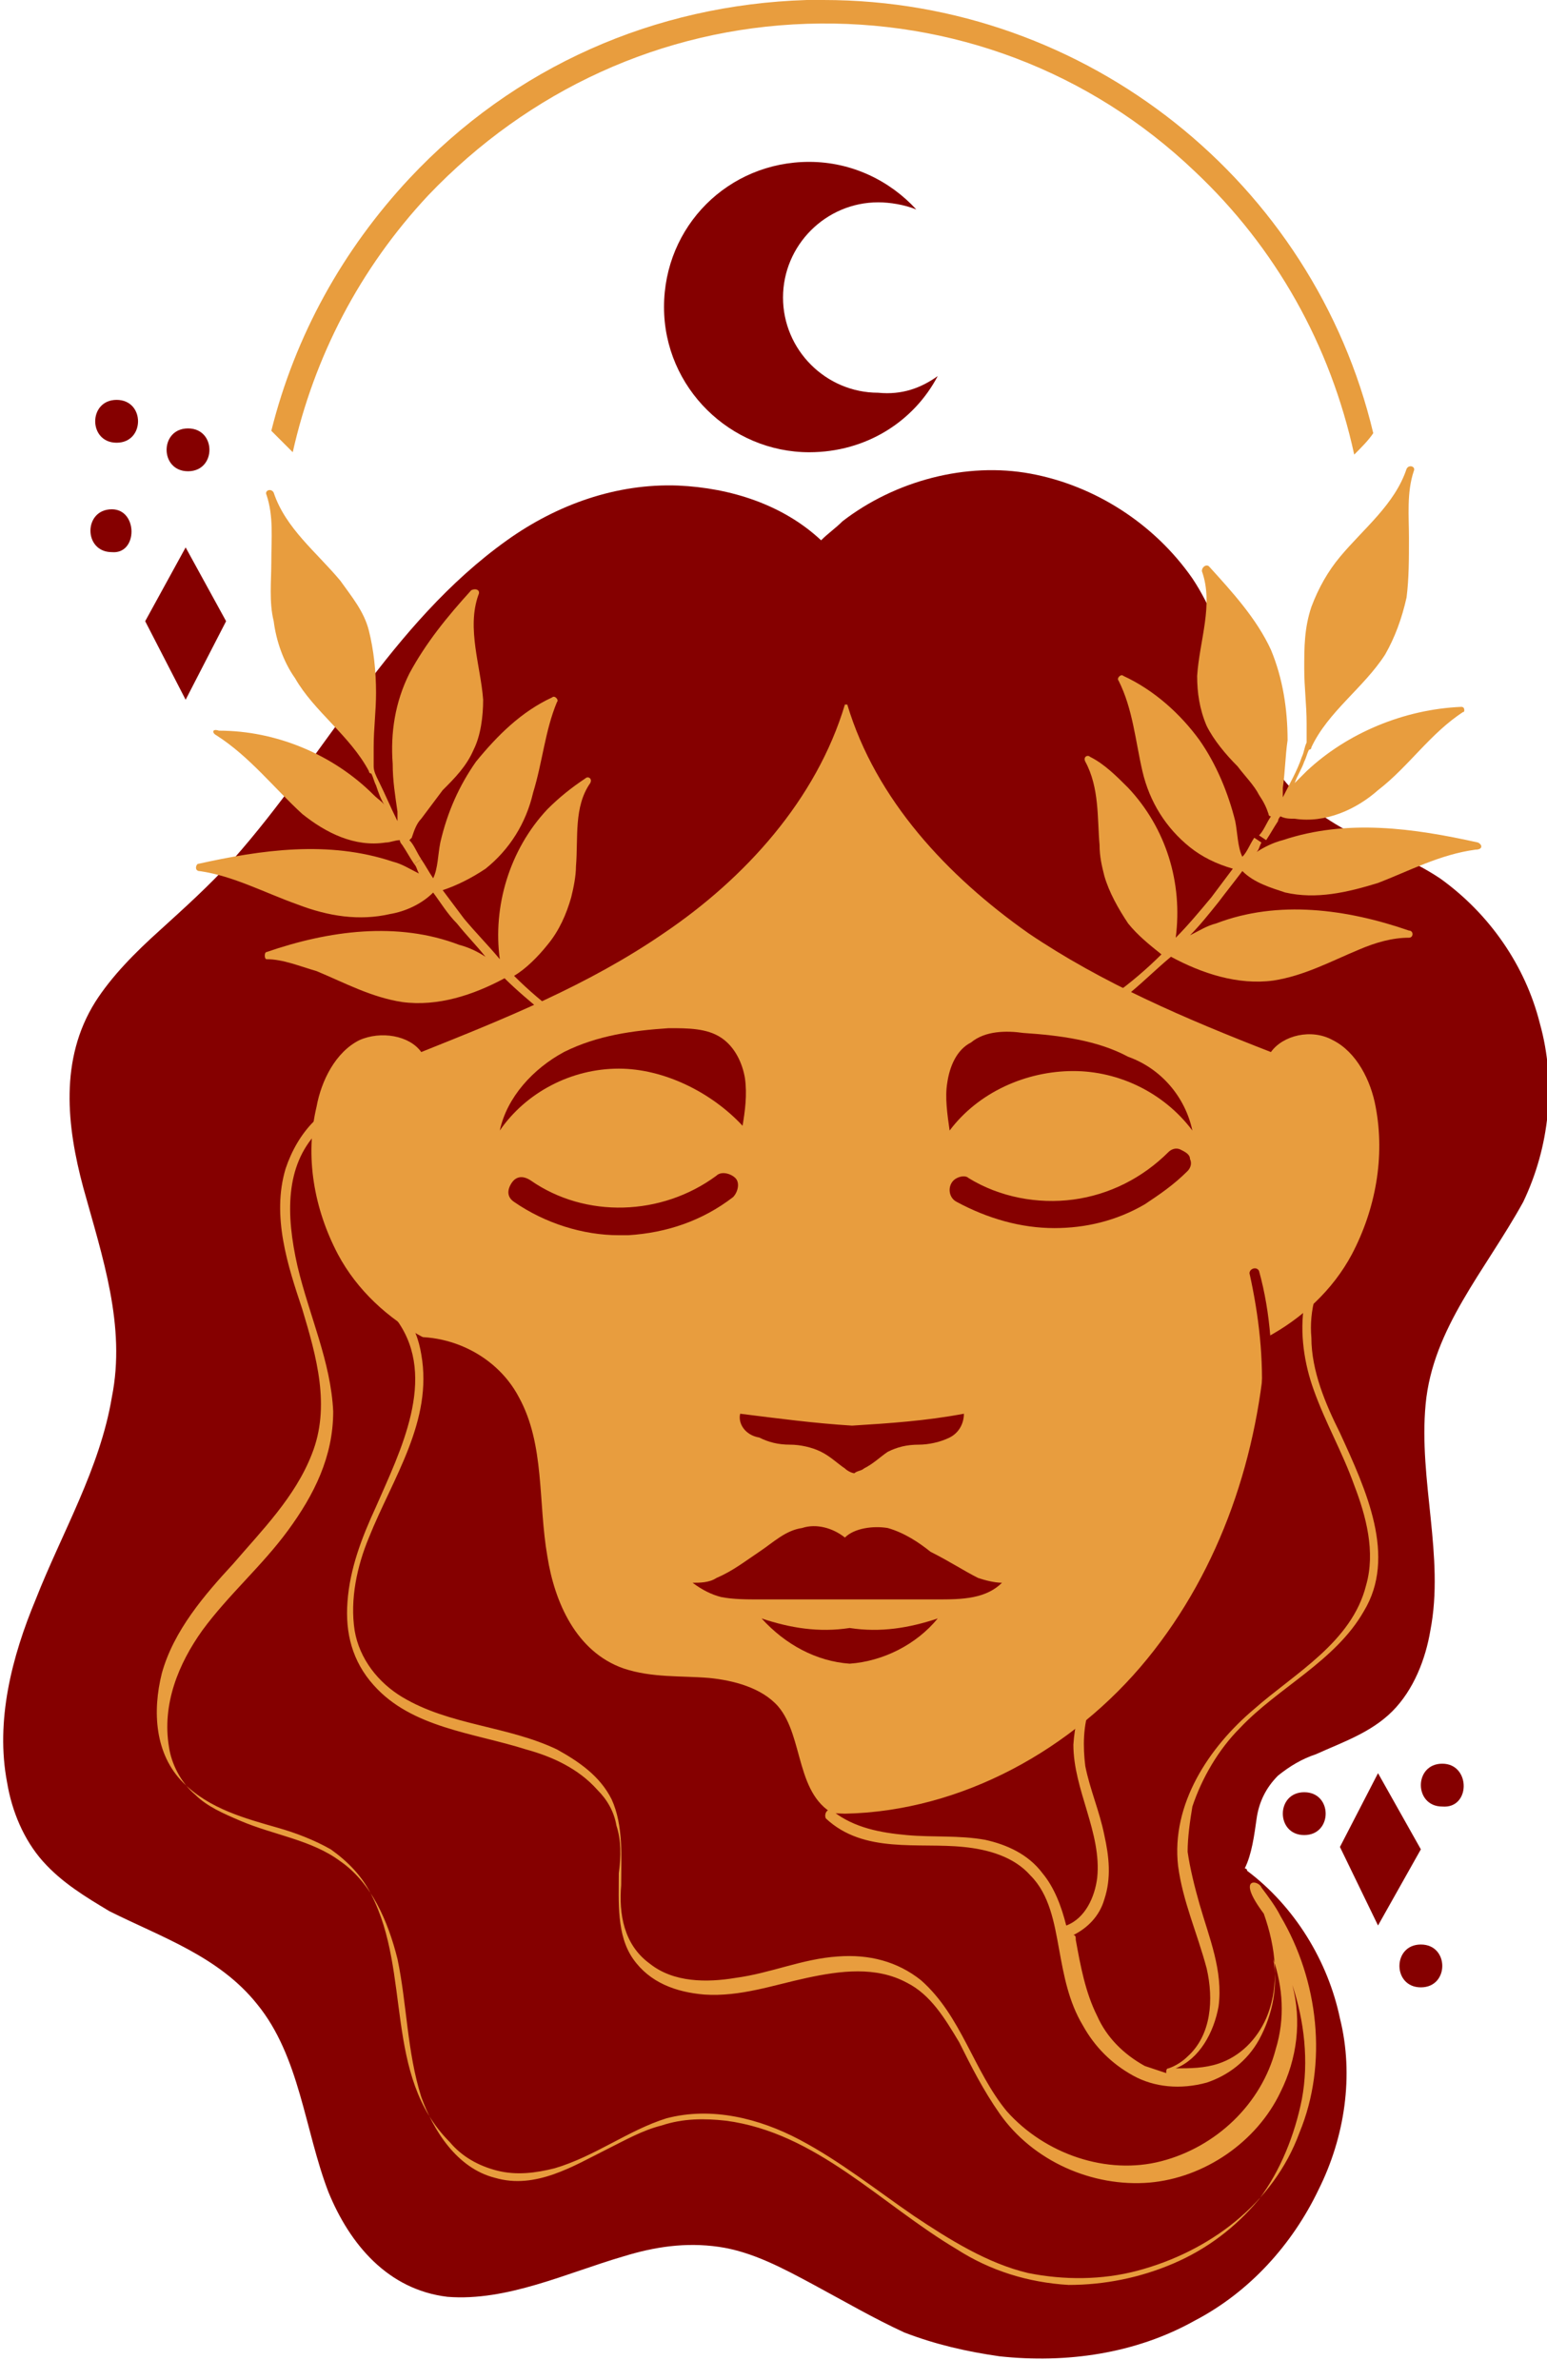 <svg width="65" height="100" viewBox="0 0 65 100" fill="none" xmlns="http://www.w3.org/2000/svg">
<path d="M57.7 18.2C55.2 7.7 45.7 0 34.6 0C34.4 0 34.1 0 33.9 0C27.5 0.2 21.6 2.8 17.2 7.5C14.4 10.5 12.4 14.1 11.4 18.1C11.7 18.4 12 18.7 12.3 19C13.2 15 15.1 11.3 18 8.2C22.2 3.8 27.8 1.2 33.9 1C40 0.8 45.8 3 50.2 7.2C53.6 10.4 55.9 14.5 56.9 19.1C57.2 18.8 57.5 18.5 57.7 18.2Z" fill="#E89D3E"/>
<path d="M59.9 59.001C59.6 62.201 60.7 65.401 60.1 68.501C59.9 69.701 59.4 71.001 58.5 71.901C57.6 72.801 56.4 73.201 55.3 73.701C54.7 73.901 54.2 74.201 53.7 74.601C53.2 75.101 52.9 75.701 52.8 76.401C52.7 77.101 52.6 77.901 52.3 78.501C52.3 78.501 52.4 78.501 52.4 78.601C54.4 80.101 55.8 82.401 56.3 84.801C56.9 87.201 56.5 89.801 55.4 92.001C54.3 94.301 52.5 96.301 50.2 97.501C47.7 98.901 44.8 99.301 42 99.001C40.6 98.801 39.3 98.501 38 98.001C36.7 97.401 35.5 96.701 34.2 96.001C32.9 95.301 31.6 94.601 30.2 94.401C28.8 94.201 27.5 94.401 26.2 94.801C23.8 95.501 21.3 96.701 18.8 96.501C16.3 96.201 14.7 94.301 13.8 92.101C12.8 89.501 12.6 86.401 10.8 84.201C9.2 82.201 6.8 81.401 4.6 80.301C3.6 79.701 2.6 79.101 1.8 78.201C1 77.301 0.5 76.101 0.3 74.901C-0.2 72.301 0.5 69.601 1.5 67.201C2.6 64.401 4.2 61.701 4.7 58.701C5.3 55.701 4.3 52.801 3.5 49.901C2.8 47.301 2.5 44.501 4 42.101C4.7 41.001 5.7 40.001 6.7 39.101C7.8 38.101 8.8 37.201 9.8 36.101C13.7 31.701 16.4 26.201 21.3 22.701C23.4 21.201 25.9 20.301 28.5 20.401C30.7 20.501 32.9 21.201 34.5 22.701C34.8 22.401 35.1 22.201 35.4 21.901C37.6 20.201 40.6 19.401 43.3 19.901C46 20.401 48.5 22.001 50.1 24.301C51.7 26.701 51.9 29.601 53.4 32.001C54.2 33.301 55.3 34.201 56.6 34.901C57.9 35.601 59.3 36.101 60.5 36.901C62.6 38.401 64.1 40.601 64.7 43.001C65.4 45.501 65.1 48.201 64 50.501C62.4 53.401 60.2 55.801 59.9 59.001Z" fill="#850000"/>
<path d="M56.8 52.702C56 54.202 54.7 55.402 53.2 56.202C52.9 61.102 51.3 65.902 48.2 69.702C45.1 73.502 40.4 76.102 35.5 76.202C30.6 76.102 25.9 73.502 22.8 69.702C19.7 65.902 18.2 61.102 17.8 56.202C16.3 55.402 15 54.202 14.2 52.702C13.2 50.802 12.8 48.602 13.3 46.502C13.5 45.402 14.1 44.202 15.1 43.702C16 43.302 17.2 43.502 17.7 44.202C21.2 42.802 24.7 41.402 27.9 39.202C31.3 36.902 34.3 33.602 35.5 29.602H35.6C36.8 33.602 39.8 36.802 43.2 39.202C46.3 41.302 49.8 42.802 53.4 44.202C53.9 43.502 55.1 43.202 56 43.702C57 44.202 57.6 45.402 57.8 46.502C58.2 48.602 57.8 50.802 56.8 52.702Z" fill="#E89D3E"/>
<path d="M39.4 68C38.5 69.1 37.1 69.8 35.7 69.9C34.3 69.8 33 69.1 32 68C33.2 68.4 34.4 68.6 35.7 68.4C37 68.6 38.2 68.4 39.4 68Z" fill="#850000"/>
<path d="M26 44.899C24 44.899 22.1 45.899 21 47.499C21.3 46.099 22.4 44.899 23.7 44.199C25.1 43.499 26.6 43.299 28.1 43.199C28.9 43.199 29.7 43.199 30.3 43.599C30.9 43.999 31.2 44.699 31.3 45.299C31.4 45.999 31.3 46.699 31.2 47.299C29.9 45.899 27.9 44.899 26 44.899Z" fill="#850000"/>
<path d="M31.1 59.398C32.7 59.598 34.2 59.798 35.8 59.898C37.4 59.798 38.9 59.698 40.5 59.398C40.5 59.798 40.3 60.198 39.9 60.398C39.5 60.598 39 60.698 38.6 60.698C38.1 60.698 37.7 60.798 37.3 60.998C37 61.198 36.7 61.498 36.3 61.698C36.2 61.798 36 61.798 35.9 61.898C35.8 61.898 35.6 61.798 35.5 61.698C35.2 61.498 34.9 61.198 34.5 60.998C34.1 60.798 33.6 60.698 33.2 60.698C32.7 60.698 32.3 60.598 31.9 60.398C31.3 60.298 31 59.798 31.1 59.398Z" fill="#850000"/>
<path d="M50.1 47.5C48.9 45.9 47 45 45.1 45C43.1 45 41.1 45.9 39.9 47.5C39.8 46.8 39.7 46.1 39.8 45.5C39.9 44.8 40.2 44.1 40.8 43.8C41.4 43.3 42.3 43.3 43 43.4C44.5 43.5 46.1 43.7 47.4 44.4C48.8 44.9 49.8 46.1 50.1 47.5Z" fill="#850000"/>
<path d="M41.1 66.3C41.4 66.4 41.8 66.5 42.1 66.5C41.8 66.8 41.4 67 40.9 67.1C40.4 67.2 39.9 67.2 39.3 67.2C38.1 67.2 36.8 67.2 35.6 67.2C34.4 67.2 33.1 67.2 31.9 67.2C31.4 67.2 30.8 67.2 30.3 67.1C29.9 67 29.5 66.8 29.1 66.5C29.4 66.5 29.8 66.5 30.1 66.3C30.8 66 31.3 65.6 31.9 65.2C32.5 64.8 33 64.3 33.7 64.2C34.3 64 35 64.2 35.5 64.6C35.9 64.2 36.7 64.1 37.3 64.2C38 64.4 38.6 64.8 39.1 65.2C39.9 65.6 40.5 66 41.1 66.3Z" fill="#850000"/>
<path d="M52.8 86.9C51.9 88.9 50.1 90.4 48.1 91.2C45.7 92.2 43.1 92.2 40.5 91.9C38.4 91.6 36.3 91.1 34.3 90.3C32.3 89.5 30.4 88.5 28.6 87.3C26.8 86.1 25.2 84.7 23.7 83.1C22.2 81.5 20.9 79.7 19.8 77.8C18.6 75.8 17.7 73.6 17 71.3C16.3 69 15.9 66.7 15.8 64.4C15.6 62 15.7 59.7 16.1 57.3C16.1 57 16.2 56.7 16.3 56.3H16.4C18.5 55.8 20.8 56.8 21.8 58.7C22.9 60.7 22.6 63.1 23 65.4C23.3 67.3 24.2 69.4 26.2 70.1C27.4 70.5 28.6 70.4 29.8 70.5C30.8 70.6 32 70.9 32.7 71.7C33.8 73 33.4 75.5 35.2 76.3C36.3 76.8 37.4 76.3 38.6 76.4C39.6 76.4 40.5 77 41 77.8C41.5 78.6 41.8 79.6 41.9 80.6C42 81.8 42 83 42.2 84.2C42.4 85.3 42.8 86.3 43.6 87.1C44.3 87.8 45.2 88.3 46.2 88.5C48.3 88.9 50.3 88 51.7 86.4C52.6 85.3 53.1 84 53.2 82.7C53.5 84 53.4 85.6 52.8 86.9Z" fill="#850000"/>
<path d="M30.3 49.7C27.9 51.5 24.6 51.6 22.1 49.9C21.9 49.8 21.7 50.1 21.9 50.2C23.2 51.1 24.8 51.6 26.4 51.5C27.9 51.4 29.4 50.9 30.6 50C30.7 49.9 30.5 49.6 30.3 49.7Z" fill="#850000"/>
<path d="M26 51.898C24.5 51.898 22.9 51.398 21.6 50.498C21.3 50.298 21.3 49.998 21.5 49.698C21.7 49.398 22 49.398 22.3 49.598C24.6 51.198 27.8 51.098 30.1 49.398C30.3 49.198 30.7 49.298 30.9 49.498C31.1 49.698 31 50.098 30.8 50.298C29.5 51.298 28 51.798 26.4 51.898C26.3 51.898 26.2 51.898 26 51.898Z" fill="#850000"/>
<path d="M49.4 48.699C48.3 49.799 46.8 50.599 45.2 50.799C43.6 50.999 41.9 50.599 40.5 49.799C40.3 49.699 40.1 49.999 40.3 50.099C42.6 51.499 45.5 51.499 47.9 50.299C48.5 49.899 49.1 49.499 49.7 48.999C49.8 48.799 49.6 48.499 49.4 48.699Z" fill="#850000"/>
<path d="M44.3 51.599C42.9 51.599 41.5 51.199 40.2 50.499C40 50.399 39.9 50.199 39.9 49.999C39.9 49.799 40 49.599 40.2 49.499C40.4 49.399 40.6 49.399 40.7 49.499C42 50.299 43.6 50.599 45.1 50.399C46.6 50.199 48 49.499 49.1 48.399C49.2 48.299 49.4 48.199 49.6 48.299C49.8 48.399 50 48.499 50 48.699C50.1 48.899 50 49.099 49.9 49.199C49.3 49.799 48.7 50.199 48.1 50.599C46.9 51.299 45.6 51.599 44.3 51.599Z" fill="#850000"/>
<path d="M52.9 53.398C52.8 53.198 52.5 53.298 52.5 53.498C52.9 55.298 53.1 57.098 53 58.898C53 59.098 53.4 59.098 53.4 58.898C53.5 57.098 53.4 55.198 52.9 53.398Z" fill="#850000"/>
<path d="M56.3 60.202C55.7 59.002 55.1 57.602 55.1 56.202C55 55.102 55.3 53.802 56.1 53.002C56.3 52.802 56.5 52.602 56.7 52.402C56.9 52.302 56.7 51.902 56.5 52.102C55.6 52.702 55 53.702 54.8 54.802C54.6 56.002 54.8 57.302 55.2 58.402C55.7 59.802 56.4 61.002 56.9 62.402C57.4 63.702 57.8 65.202 57.4 66.602C56.8 69.002 54.4 70.302 52.7 71.802C50.8 73.402 49.2 75.802 49.5 78.402C49.7 79.902 50.3 81.202 50.7 82.702C51 84.002 50.9 85.502 49.9 86.402C49.7 86.602 49.4 86.802 49.1 86.902C49 86.902 49 87.002 49 87.102C48.7 87.002 48.4 86.902 48.1 86.802C47.2 86.302 46.5 85.602 46.1 84.702C45.6 83.702 45.4 82.602 45.2 81.502C45.2 81.402 45.2 81.302 45.1 81.302C45.7 81.002 46.2 80.502 46.4 79.802C46.7 78.902 46.6 78.002 46.4 77.102C46.2 76.102 45.8 75.202 45.6 74.202C45.5 73.402 45.5 72.502 45.8 71.702C46.1 70.802 46.7 70.002 47.4 69.402C47.6 69.202 47.3 69.002 47.1 69.102C45.9 70.102 45.2 71.702 45.1 73.302C45.1 75.202 46.3 77.002 46.1 78.902C46 79.702 45.6 80.602 44.8 80.902C44.6 80.102 44.3 79.302 43.8 78.702C43.2 77.902 42.3 77.502 41.4 77.302C40.3 77.102 39.2 77.202 38.1 77.102C37 77.002 35.9 76.802 35 76.102C34.8 75.902 34.6 76.202 34.7 76.402C36.3 77.902 38.6 77.402 40.5 77.602C41.5 77.702 42.6 78.002 43.3 78.802C44.1 79.602 44.3 80.802 44.5 81.902C44.7 83.002 44.9 84.102 45.5 85.102C46 86.002 46.7 86.702 47.6 87.202C48.5 87.702 49.6 87.802 50.7 87.502C51.6 87.202 52.4 86.602 52.9 85.702C53.5 84.602 53.7 83.402 53.5 82.302C53.9 83.502 54 84.802 53.6 86.102C53 88.402 51.1 90.202 48.8 90.802C46.5 91.402 43.9 90.502 42.3 88.702C40.9 87.002 40.4 84.702 38.7 83.202C37.7 82.402 36.5 82.102 35.2 82.202C33.7 82.302 32.4 82.902 30.9 83.102C29.7 83.302 28.3 83.302 27.3 82.502C26.2 81.702 26 80.402 26.1 79.202C26.1 78.002 26.2 76.702 25.7 75.602C25.2 74.602 24.3 74.002 23.4 73.502C21.3 72.502 18.9 72.502 16.9 71.302C15.9 70.702 15.1 69.702 14.9 68.502C14.7 67.202 15 65.802 15.5 64.602C16.5 62.102 18.2 59.702 17.7 56.902C17.6 56.302 17.4 55.702 17 55.302C16.9 55.102 16.5 55.302 16.7 55.502C18.4 57.902 16.8 61.002 15.8 63.302C15.2 64.602 14.7 65.902 14.6 67.302C14.5 68.602 14.8 69.802 15.7 70.802C17.3 72.602 19.9 72.802 22.1 73.502C23.2 73.802 24.3 74.302 25.1 75.202C25.5 75.602 25.8 76.102 25.9 76.702C26.1 77.302 26.1 78.002 26 78.702C26 79.902 25.9 81.302 26.6 82.302C27.3 83.302 28.4 83.702 29.6 83.802C31.1 83.902 32.5 83.402 33.9 83.102C35.3 82.802 36.8 82.602 38.1 83.302C39.1 83.802 39.7 84.802 40.3 85.802C40.8 86.802 41.3 87.802 42 88.802C43.4 90.802 45.9 91.902 48.3 91.702C50.6 91.502 52.8 90.002 53.8 87.902C54.5 86.502 54.7 84.902 54.3 83.402C54.8 84.902 55 86.602 54.7 88.202C54.4 89.702 53.8 91.202 52.9 92.402C51.9 93.602 50.7 94.502 49.3 95.102C47.9 95.702 46.4 96.002 44.9 96.002C43.2 95.902 41.6 95.402 40.2 94.502C37 92.602 34.3 89.602 30.5 89.102C29.6 89.002 28.7 89.002 27.8 89.302C27 89.502 26.3 89.902 25.5 90.302C24.1 91.002 22.5 92.002 20.8 91.502C19.2 91.102 18.2 89.502 17.7 88.102C17.1 86.202 17.1 84.202 16.7 82.302C16.3 80.702 15.6 79.102 14.3 78.202C13.1 77.302 11.5 77.102 10.1 76.502C9.4 76.202 8.7 75.902 8.2 75.402C7.6 74.902 7.2 74.102 7.1 73.402C6.8 71.602 7.5 69.902 8.5 68.502C9.6 67.002 11 65.802 12.1 64.302C13.2 62.802 14 61.202 14 59.302C13.9 57.202 13 55.302 12.5 53.202C12 51.002 12 49.002 13.3 47.602C13.8 47.002 14.5 46.602 15.2 46.502C15.4 46.502 15.4 46.102 15.2 46.102C13.6 46.302 12.5 47.602 12 49.102C11.4 51.102 12.1 53.202 12.7 55.002C13.3 57.002 13.9 59.102 13.1 61.102C12.4 62.902 11 64.302 9.8 65.702C8.6 67.002 7.3 68.502 6.8 70.302C6.4 71.902 6.5 73.702 7.7 74.902C8.8 76.002 10.3 76.402 11.7 76.802C12.4 77.002 13.2 77.302 13.9 77.702C14.6 78.202 15.2 78.802 15.6 79.602C17.3 82.902 16.1 87.202 18.9 90.002C19.4 90.602 20.1 91.002 20.9 91.202C21.7 91.402 22.5 91.302 23.3 91.102C25 90.602 26.4 89.502 28 89.002C29.9 88.502 31.9 89.002 33.6 89.902C35.3 90.802 36.8 92.002 38.4 93.102C39.9 94.102 41.5 95.102 43.2 95.502C44.7 95.802 46.3 95.802 47.8 95.402C50.8 94.602 53.5 92.602 54.6 89.602C55.8 86.702 55.4 83.202 53.8 80.502C53.6 80.102 53.3 79.702 53 79.302C52.9 79.002 51.9 78.802 53.1 80.402C53.6 81.802 53.8 83.402 53.2 84.802C52.8 85.702 52.1 86.402 51.2 86.702C50.6 86.902 50 86.902 49.4 86.902C50.4 86.502 51 85.402 51.2 84.302C51.4 82.802 50.8 81.402 50.4 80.002C50.2 79.302 50 78.502 49.9 77.802C49.9 77.202 50 76.502 50.1 75.902C50.5 74.702 51.2 73.502 52.1 72.602C53.7 70.902 56.1 69.802 57.3 67.702C58.7 65.402 57.4 62.602 56.3 60.202Z" fill="#E89D3E"/>
<path d="M9.1 30.899C10.5 31.799 11.5 33.099 12.7 34.199C13.7 34.999 14.9 35.599 16.2 35.399C16.4 35.399 16.6 35.299 16.8 35.299C16.8 35.399 16.9 35.499 16.9 35.499C17.1 35.799 17.2 35.999 17.4 36.299L17.7 36.099C17.5 35.799 17.4 35.499 17.2 35.299L17.3 35.199C17.4 34.899 17.5 34.599 17.7 34.399C18 33.999 18.3 33.599 18.6 33.199C19.1 32.699 19.6 32.199 19.9 31.499C20.2 30.899 20.3 30.099 20.3 29.399C20.2 27.999 19.6 26.399 20.1 24.999C20.2 24.799 20 24.699 19.8 24.799C18.8 25.899 17.9 26.999 17.2 28.299C16.6 29.499 16.4 30.799 16.5 32.099C16.5 32.799 16.6 33.399 16.7 34.099C16.7 34.199 16.7 34.299 16.7 34.399V34.499C16.4 33.899 16.2 33.399 15.9 32.799C15.8 32.599 15.7 32.399 15.7 32.199C15.7 31.999 15.7 31.699 15.7 31.499V31.399C15.7 30.599 15.8 29.899 15.8 29.099C15.8 28.199 15.7 27.299 15.5 26.499C15.3 25.699 14.8 25.099 14.3 24.399C13.3 23.199 12 22.199 11.5 20.699C11.4 20.499 11.1 20.599 11.2 20.799C11.5 21.699 11.4 22.599 11.4 23.599C11.4 24.399 11.3 25.299 11.5 26.099C11.6 26.899 11.9 27.799 12.4 28.499C13.2 29.899 14.7 30.899 15.5 32.399C15.5 32.399 15.5 32.499 15.6 32.499C15.7 32.699 15.7 32.799 15.8 32.999C15.9 33.299 16 33.599 16.2 33.899C16.1 33.699 15.9 33.599 15.7 33.399C14 31.699 11.6 30.699 9.2 30.699C8.9 30.599 8.9 30.799 9.1 30.899Z" fill="#E89D3E"/>
<path d="M8.4 36.601C9.8 36.801 11.1 37.501 12.5 38.001C13.8 38.501 15.1 38.701 16.4 38.401C17 38.301 17.7 38.001 18.2 37.501C18.5 37.901 18.8 38.401 19.2 38.801C19.6 39.301 20 39.701 20.4 40.201C20.1 40.001 19.7 39.801 19.3 39.701C16.7 38.701 13.8 39.101 11.2 40.001C11.1 40.001 11.1 40.301 11.2 40.301C11.9 40.301 12.6 40.601 13.3 40.801C14.5 41.301 15.6 41.901 16.9 42.101C18.4 42.301 19.9 41.801 21.2 41.101C21.7 41.601 22.3 42.101 22.9 42.601C23.1 42.701 23.2 42.901 23.4 43.001L23.6 42.701C22.9 42.201 22.2 41.601 21.6 41.001C22.1 40.701 22.6 40.201 23 39.701C23.5 39.101 23.8 38.401 24 37.701C24.1 37.301 24.2 36.801 24.2 36.401C24.3 35.201 24.1 33.901 24.8 32.901C24.9 32.701 24.7 32.601 24.6 32.701C24 33.101 23.5 33.501 23 34.001C21.4 35.701 20.7 38.101 21 40.301C20.5 39.701 20 39.201 19.5 38.601C19.2 38.201 18.9 37.801 18.6 37.401C19.2 37.201 19.8 36.901 20.4 36.501C21.4 35.701 22.1 34.601 22.4 33.301C22.8 32.001 22.9 30.701 23.4 29.501C23.5 29.401 23.3 29.201 23.2 29.301C21.9 29.901 20.9 30.901 20 32.001C19.3 33.001 18.8 34.101 18.5 35.401C18.4 35.901 18.4 36.501 18.2 36.901C18 36.601 17.9 36.401 17.7 36.101L17.4 36.301C17.5 36.401 17.5 36.501 17.6 36.701C17.2 36.501 16.9 36.301 16.5 36.201C13.8 35.301 11 35.701 8.3 36.301C8.2 36.401 8.2 36.601 8.4 36.601Z" fill="#E89D3E"/>
<path d="M61.4 29.699C59 29.799 56.6 30.799 54.9 32.399C54.7 32.599 54.6 32.699 54.4 32.899C54.5 32.599 54.7 32.299 54.8 31.999C54.9 31.799 54.9 31.699 55 31.499C55 31.499 55.1 31.499 55.1 31.399C55.8 29.899 57.3 28.899 58.2 27.499C58.6 26.799 58.9 25.999 59.1 25.099C59.2 24.299 59.2 23.499 59.2 22.599C59.2 21.699 59.1 20.699 59.4 19.799C59.5 19.599 59.2 19.499 59.1 19.699C58.6 21.199 57.3 22.199 56.3 23.399C55.8 23.999 55.4 24.699 55.1 25.499C54.8 26.399 54.8 27.199 54.8 28.099C54.8 28.899 54.9 29.599 54.9 30.399V30.499C54.9 30.699 54.9 30.999 54.9 31.199C54.8 31.399 54.8 31.599 54.7 31.799C54.5 32.399 54.2 32.899 53.9 33.499V33.399C53.9 33.299 53.9 33.199 53.9 33.099C54 32.399 54 31.799 54.1 31.099C54.1 29.799 53.9 28.499 53.4 27.299C52.8 25.999 51.8 24.899 50.8 23.799C50.7 23.699 50.5 23.799 50.5 23.999C51 25.399 50.4 26.899 50.3 28.399C50.3 29.099 50.4 29.799 50.7 30.499C51 31.099 51.5 31.699 52 32.199C52.3 32.599 52.7 32.999 52.9 33.399C53.1 33.699 53.2 33.899 53.3 34.199C53.3 34.299 53.4 34.299 53.4 34.299C53.2 34.599 53.1 34.899 52.9 35.099L53.2 35.299C53.4 34.999 53.5 34.799 53.7 34.499C53.7 34.399 53.8 34.299 53.8 34.299C54 34.399 54.2 34.399 54.4 34.399C55.7 34.599 57 33.999 57.9 33.199C59.2 32.199 60.1 30.799 61.5 29.899C61.5 29.999 61.6 29.699 61.4 29.699Z" fill="#E89D3E"/>
<path d="M62.1 35.398C59.4 34.798 56.6 34.398 53.9 35.298C53.5 35.398 53.1 35.598 52.8 35.798C52.9 35.698 52.9 35.598 53 35.398L52.7 35.198C52.5 35.498 52.4 35.798 52.2 35.998C52 35.598 52 34.998 51.9 34.498C51.6 33.298 51.1 32.098 50.4 31.098C49.6 29.998 48.5 28.998 47.2 28.398C47.1 28.298 46.9 28.498 47 28.598C47.6 29.798 47.7 31.098 48 32.398C48.3 33.698 49 34.798 50 35.598C50.5 35.998 51.1 36.298 51.8 36.498C51.5 36.898 51.2 37.298 50.9 37.698C50.4 38.298 49.9 38.898 49.4 39.398C49.7 37.098 49 34.798 47.4 33.098C46.9 32.598 46.4 32.098 45.8 31.798C45.7 31.698 45.5 31.798 45.6 31.998C46.2 33.098 46.1 34.398 46.2 35.498C46.2 35.998 46.3 36.398 46.4 36.798C46.6 37.498 47 38.198 47.4 38.798C47.8 39.298 48.3 39.698 48.8 40.098C48.2 40.698 47.5 41.298 46.8 41.798L47 42.098C47.2 41.998 47.4 41.798 47.5 41.698C48.1 41.198 48.6 40.698 49.2 40.198C50.5 40.898 52 41.398 53.5 41.198C54.8 40.998 55.9 40.398 57.1 39.898C57.8 39.598 58.5 39.398 59.2 39.398C59.4 39.398 59.4 39.098 59.2 39.098C56.6 38.198 53.7 37.798 51.1 38.798C50.7 38.898 50.4 39.098 50 39.298C50.4 38.898 50.8 38.398 51.2 37.898C51.5 37.498 51.9 36.998 52.2 36.598C52.7 37.098 53.4 37.298 54 37.498C55.3 37.798 56.6 37.498 57.9 37.098C59.2 36.598 60.5 35.898 62 35.698C62.3 35.698 62.3 35.498 62.1 35.398Z" fill="#E89D3E"/>
<path d="M39.4 15.801C38.4 17.701 36.4 19.001 34 19.001C30.7 19.001 27.9 16.301 27.9 12.901C27.9 9.501 30.6 6.801 34 6.801C35.8 6.801 37.4 7.601 38.5 8.801C38 8.601 37.4 8.501 36.9 8.501C34.7 8.501 32.9 10.301 32.9 12.501C32.9 14.701 34.7 16.501 36.9 16.501C37.9 16.601 38.7 16.301 39.4 15.801Z" fill="#850000"/>
<path d="M7.8 23L9.5 26.1L7.8 29.4L6.1 26.1L7.8 23Z" fill="#850000"/>
<path d="M4.7 21.398C3.5 21.398 3.5 23.198 4.7 23.198C5.8 23.298 5.8 21.398 4.7 21.398Z" fill="#850000"/>
<path d="M7.9 18C6.7 18 6.7 19.8 7.9 19.8C9.1 19.8 9.1 18 7.9 18Z" fill="#850000"/>
<path d="M4.9 16.801C3.7 16.801 3.7 18.601 4.9 18.601C6.1 18.601 6.1 16.801 4.9 16.801Z" fill="#850000"/>
<path d="M57.9 74.5L59.7 77.7L57.9 80.9L56.3 77.6L57.9 74.5Z" fill="#850000"/>
<path d="M54.8 75.301C53.6 75.301 53.6 77.101 54.8 77.101C56 77.101 56 75.301 54.8 75.301Z" fill="#850000"/>
<path d="M59.7 81.699C58.5 81.699 58.5 83.499 59.7 83.499C60.9 83.499 60.9 81.699 59.7 81.699Z" fill="#850000"/>
<path d="M60.6 74.102C59.4 74.102 59.4 75.902 60.6 75.902C61.8 76.002 61.8 74.102 60.6 74.102Z" fill="#850000"/>
</svg>
